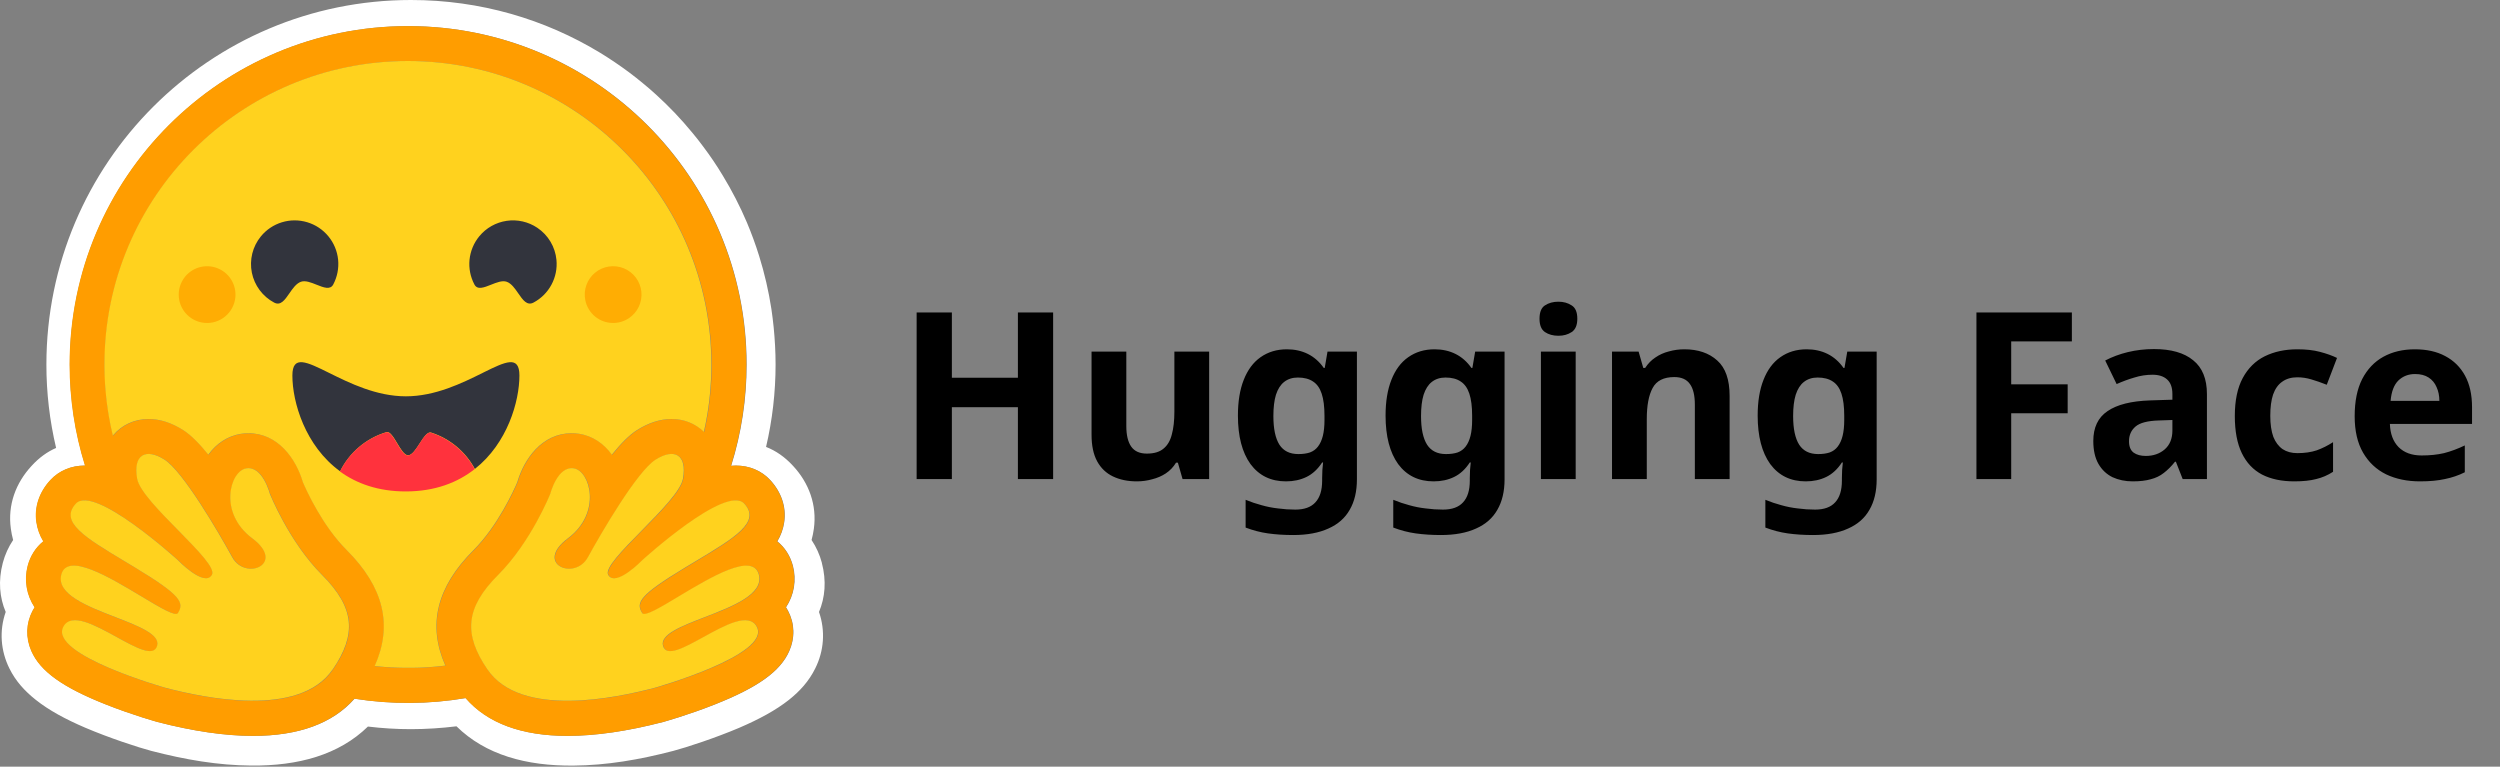 <svg width="150" height="46" viewBox="0 0 150 46" fill="none" xmlns="http://www.w3.org/2000/svg">
<rect x="0" y="0" width="150" height="46" fill="#808080" stroke="none"/>
<path d="M63.188 28.742H61.074V24.43H57.112V28.742H54.998V18.746H57.112V22.666H61.074V18.746H63.188V28.742ZM72.549 21.098V28.742H70.953L70.673 27.762H70.561C70.403 28.023 70.197 28.238 69.945 28.406C69.703 28.565 69.432 28.681 69.133 28.756C68.835 28.84 68.527 28.882 68.209 28.882C67.668 28.882 67.192 28.784 66.781 28.588C66.371 28.392 66.053 28.089 65.829 27.678C65.605 27.267 65.493 26.735 65.493 26.082V21.098H67.579V25.564C67.579 26.105 67.677 26.516 67.873 26.796C68.069 27.076 68.382 27.216 68.811 27.216C69.241 27.216 69.572 27.118 69.805 26.922C70.048 26.726 70.216 26.442 70.309 26.068C70.412 25.695 70.463 25.238 70.463 24.696V21.098H72.549ZM77.215 20.958C77.681 20.958 78.101 21.052 78.475 21.238C78.848 21.425 79.165 21.705 79.427 22.078H79.483L79.65 21.098H81.415V28.756C81.415 29.484 81.27 30.096 80.981 30.59C80.701 31.085 80.276 31.458 79.707 31.71C79.137 31.971 78.433 32.102 77.593 32.102C77.051 32.102 76.547 32.069 76.081 32.004C75.623 31.939 75.175 31.822 74.737 31.654V29.988C75.054 30.119 75.371 30.226 75.689 30.31C76.015 30.404 76.347 30.469 76.683 30.506C77.028 30.553 77.373 30.576 77.719 30.576C78.26 30.576 78.661 30.431 78.922 30.142C79.193 29.853 79.329 29.419 79.329 28.84V28.686C79.329 28.527 79.333 28.364 79.343 28.196C79.361 28.028 79.375 27.879 79.385 27.748H79.329C79.067 28.149 78.754 28.439 78.391 28.616C78.026 28.794 77.616 28.882 77.159 28.882C76.253 28.882 75.544 28.537 75.031 27.846C74.526 27.146 74.275 26.175 74.275 24.934C74.275 24.094 74.391 23.38 74.624 22.792C74.858 22.195 75.194 21.742 75.632 21.434C76.081 21.117 76.608 20.958 77.215 20.958ZM77.873 22.652C77.546 22.652 77.27 22.741 77.046 22.918C76.832 23.086 76.668 23.343 76.556 23.688C76.454 24.024 76.403 24.449 76.403 24.962C76.403 25.727 76.524 26.302 76.766 26.684C77.009 27.058 77.387 27.244 77.9 27.244C78.171 27.244 78.404 27.212 78.6 27.146C78.796 27.072 78.955 26.955 79.076 26.796C79.207 26.628 79.305 26.413 79.371 26.152C79.436 25.891 79.469 25.573 79.469 25.2V24.948C79.469 24.398 79.412 23.954 79.3 23.618C79.189 23.282 79.016 23.04 78.782 22.89C78.549 22.732 78.246 22.652 77.873 22.652ZM86.074 20.958C86.541 20.958 86.961 21.052 87.334 21.238C87.707 21.425 88.025 21.705 88.286 22.078H88.342L88.51 21.098H90.274V28.756C90.274 29.484 90.129 30.096 89.84 30.59C89.56 31.085 89.135 31.458 88.566 31.71C87.997 31.971 87.292 32.102 86.452 32.102C85.911 32.102 85.407 32.069 84.94 32.004C84.483 31.939 84.035 31.822 83.596 31.654V29.988C83.913 30.119 84.231 30.226 84.548 30.31C84.875 30.404 85.206 30.469 85.542 30.506C85.887 30.553 86.233 30.576 86.578 30.576C87.119 30.576 87.521 30.431 87.782 30.142C88.053 29.853 88.188 29.419 88.188 28.84V28.686C88.188 28.527 88.193 28.364 88.202 28.196C88.221 28.028 88.235 27.879 88.244 27.748H88.188C87.927 28.149 87.614 28.439 87.25 28.616C86.886 28.794 86.475 28.882 86.018 28.882C85.113 28.882 84.403 28.537 83.89 27.846C83.386 27.146 83.134 26.175 83.134 24.934C83.134 24.094 83.251 23.38 83.484 22.792C83.717 22.195 84.053 21.742 84.492 21.434C84.94 21.117 85.467 20.958 86.074 20.958ZM86.732 22.652C86.405 22.652 86.13 22.741 85.906 22.918C85.691 23.086 85.528 23.343 85.416 23.688C85.313 24.024 85.262 24.449 85.262 24.962C85.262 25.727 85.383 26.302 85.626 26.684C85.869 27.058 86.247 27.244 86.76 27.244C87.031 27.244 87.264 27.212 87.46 27.146C87.656 27.072 87.815 26.955 87.936 26.796C88.067 26.628 88.165 26.413 88.23 26.152C88.295 25.891 88.328 25.573 88.328 25.2V24.948C88.328 24.398 88.272 23.954 88.16 23.618C88.048 23.282 87.875 23.04 87.642 22.89C87.409 22.732 87.105 22.652 86.732 22.652ZM94.541 21.098V28.742H92.455V21.098H94.541ZM93.505 18.102C93.813 18.102 94.079 18.177 94.303 18.326C94.527 18.466 94.639 18.732 94.639 19.124C94.639 19.507 94.527 19.773 94.303 19.922C94.079 20.072 93.813 20.146 93.505 20.146C93.188 20.146 92.917 20.072 92.693 19.922C92.479 19.773 92.371 19.507 92.371 19.124C92.371 18.732 92.479 18.466 92.693 18.326C92.917 18.177 93.188 18.102 93.505 18.102ZM101.061 20.958C101.882 20.958 102.54 21.182 103.035 21.63C103.53 22.069 103.777 22.778 103.777 23.758V28.742H101.691V24.276C101.691 23.726 101.593 23.315 101.397 23.044C101.201 22.764 100.888 22.624 100.459 22.624C99.824 22.624 99.39 22.843 99.157 23.282C98.924 23.712 98.807 24.332 98.807 25.144V28.742H96.721V21.098H98.317L98.597 22.078H98.709C98.877 21.817 99.082 21.607 99.325 21.448C99.568 21.28 99.838 21.159 100.137 21.084C100.436 21 100.744 20.958 101.061 20.958ZM108.4 20.958C108.867 20.958 109.287 21.052 109.66 21.238C110.033 21.425 110.351 21.705 110.612 22.078H110.668L110.836 21.098H112.6V28.756C112.6 29.484 112.455 30.096 112.166 30.59C111.886 31.085 111.461 31.458 110.892 31.71C110.323 31.971 109.618 32.102 108.778 32.102C108.237 32.102 107.733 32.069 107.266 32.004C106.809 31.939 106.361 31.822 105.922 31.654V29.988C106.239 30.119 106.557 30.226 106.874 30.31C107.201 30.404 107.532 30.469 107.868 30.506C108.213 30.553 108.559 30.576 108.904 30.576C109.445 30.576 109.847 30.431 110.108 30.142C110.379 29.853 110.514 29.419 110.514 28.84V28.686C110.514 28.527 110.519 28.364 110.528 28.196C110.547 28.028 110.561 27.879 110.57 27.748H110.514C110.253 28.149 109.94 28.439 109.576 28.616C109.212 28.794 108.801 28.882 108.344 28.882C107.439 28.882 106.729 28.537 106.216 27.846C105.712 27.146 105.46 26.175 105.46 24.934C105.46 24.094 105.577 23.38 105.81 22.792C106.043 22.195 106.379 21.742 106.818 21.434C107.266 21.117 107.793 20.958 108.4 20.958ZM109.058 22.652C108.731 22.652 108.456 22.741 108.232 22.918C108.017 23.086 107.854 23.343 107.742 23.688C107.639 24.024 107.588 24.449 107.588 24.962C107.588 25.727 107.709 26.302 107.952 26.684C108.195 27.058 108.573 27.244 109.086 27.244C109.357 27.244 109.59 27.212 109.786 27.146C109.982 27.072 110.141 26.955 110.262 26.796C110.393 26.628 110.491 26.413 110.556 26.152C110.621 25.891 110.654 25.573 110.654 25.2V24.948C110.654 24.398 110.598 23.954 110.486 23.618C110.374 23.282 110.201 23.04 109.968 22.89C109.735 22.732 109.431 22.652 109.058 22.652ZM120.672 28.742H118.586V18.746H124.312V20.482H120.672V23.058H124.06V24.794H120.672V28.742ZM129.238 20.944C130.264 20.944 131.048 21.168 131.59 21.616C132.14 22.055 132.416 22.732 132.416 23.646V28.742H130.96L130.554 27.706H130.498C130.283 27.977 130.059 28.201 129.826 28.378C129.602 28.555 129.34 28.681 129.042 28.756C128.752 28.84 128.393 28.882 127.964 28.882C127.516 28.882 127.11 28.798 126.746 28.63C126.391 28.453 126.111 28.187 125.906 27.832C125.7 27.468 125.598 27.011 125.598 26.46C125.598 25.648 125.882 25.051 126.452 24.668C127.021 24.276 127.875 24.061 129.014 24.024L130.344 23.982V23.646C130.344 23.245 130.236 22.951 130.022 22.764C129.816 22.578 129.527 22.484 129.154 22.484C128.78 22.484 128.416 22.54 128.062 22.652C127.707 22.755 127.352 22.886 126.998 23.044L126.312 21.63C126.722 21.416 127.175 21.247 127.67 21.126C128.174 21.005 128.696 20.944 129.238 20.944ZM129.532 25.228C128.86 25.247 128.393 25.368 128.132 25.592C127.87 25.816 127.74 26.11 127.74 26.474C127.74 26.791 127.833 27.02 128.02 27.16C128.206 27.291 128.449 27.356 128.748 27.356C129.196 27.356 129.574 27.226 129.882 26.964C130.19 26.694 130.344 26.316 130.344 25.83V25.2L129.532 25.228ZM137.659 28.882C136.903 28.882 136.259 28.747 135.727 28.476C135.195 28.196 134.789 27.767 134.509 27.188C134.229 26.61 134.089 25.867 134.089 24.962C134.089 24.029 134.248 23.268 134.565 22.68C134.882 22.092 135.321 21.658 135.881 21.378C136.45 21.098 137.104 20.958 137.841 20.958C138.364 20.958 138.816 21.009 139.199 21.112C139.591 21.215 139.932 21.336 140.221 21.476L139.605 23.086C139.278 22.956 138.97 22.848 138.681 22.764C138.401 22.68 138.121 22.638 137.841 22.638C137.477 22.638 137.174 22.727 136.931 22.904C136.688 23.072 136.506 23.329 136.385 23.674C136.273 24.01 136.217 24.435 136.217 24.948C136.217 25.452 136.278 25.872 136.399 26.208C136.53 26.535 136.716 26.782 136.959 26.95C137.202 27.109 137.496 27.188 137.841 27.188C138.28 27.188 138.667 27.132 139.003 27.02C139.339 26.899 139.666 26.735 139.983 26.53V28.308C139.666 28.514 139.33 28.658 138.975 28.742C138.63 28.835 138.191 28.882 137.659 28.882ZM144.892 20.958C145.602 20.958 146.208 21.093 146.712 21.364C147.226 21.635 147.622 22.027 147.902 22.54C148.182 23.053 148.322 23.683 148.322 24.43V25.438H143.394C143.413 26.026 143.586 26.488 143.912 26.824C144.248 27.16 144.71 27.328 145.298 27.328C145.793 27.328 146.241 27.282 146.642 27.188C147.044 27.085 147.459 26.931 147.888 26.726V28.336C147.515 28.523 147.118 28.658 146.698 28.742C146.288 28.835 145.788 28.882 145.2 28.882C144.435 28.882 143.758 28.742 143.17 28.462C142.582 28.173 142.12 27.739 141.784 27.16C141.448 26.581 141.28 25.854 141.28 24.976C141.28 24.08 141.43 23.338 141.728 22.75C142.036 22.153 142.461 21.705 143.002 21.406C143.544 21.108 144.174 20.958 144.892 20.958ZM144.906 22.442C144.505 22.442 144.169 22.573 143.898 22.834C143.637 23.096 143.483 23.502 143.436 24.052H146.362C146.362 23.744 146.306 23.469 146.194 23.226C146.092 22.983 145.933 22.792 145.718 22.652C145.504 22.512 145.233 22.442 144.906 22.442Z" fill="black"/>
<g clip-path="url(#clip0_1600_99713)">
<path d="M49.312 33.768C49.183 33.281 48.974 32.819 48.694 32.4C48.754 32.179 48.8 31.956 48.831 31.73C49.029 30.294 48.532 28.979 47.593 27.963C47.085 27.407 46.541 27.041 45.964 26.815C46.343 25.195 46.534 23.537 46.535 21.873C46.535 21.114 46.492 20.369 46.42 19.636C46.383 19.27 46.337 18.905 46.284 18.54C46.119 17.466 45.874 16.405 45.551 15.367C45.339 14.684 45.094 14.013 44.817 13.355C44.402 12.38 43.917 11.437 43.366 10.532C43.004 9.93 42.611 9.347 42.187 8.787C41.979 8.505 41.762 8.229 41.537 7.96C40.87 7.148 40.145 6.386 39.367 5.68C39.109 5.443 38.843 5.214 38.571 4.993C38.302 4.769 38.028 4.552 37.748 4.343C37.185 3.924 36.602 3.53 36.003 3.164C32.692 1.153 28.81 0 24.659 0C12.576 0 2.784 9.793 2.784 21.875C2.783 23.559 2.979 25.238 3.366 26.877C2.847 27.102 2.349 27.453 1.888 27.961C0.95 28.978 0.452 30.288 0.651 31.724C0.681 31.952 0.727 32.178 0.788 32.4C0.507 32.818 0.298 33.281 0.169 33.768C-0.119 34.864 -0.024 35.852 0.342 36.718C-0.056 37.85 0.043 39.055 0.562 40.103C0.939 40.868 1.479 41.46 2.145 41.989C2.936 42.618 3.926 43.153 5.121 43.665C6.546 44.273 8.285 44.844 9.076 45.053C11.119 45.583 13.079 45.918 15.065 45.934C17.895 45.961 20.331 45.295 22.076 43.593C22.933 43.697 23.795 43.75 24.658 43.75C25.571 43.748 26.482 43.69 27.388 43.578C29.128 45.291 31.573 45.963 34.413 45.936C36.398 45.92 38.357 45.585 40.395 45.054C41.191 44.845 42.929 44.274 44.356 43.667C45.551 43.153 46.541 42.619 47.338 41.99C47.998 41.462 48.538 40.87 48.915 40.104C49.439 39.057 49.533 37.851 49.14 36.719C49.503 35.853 49.598 34.863 49.309 33.769L49.312 33.768ZM47.285 36.644C47.686 37.405 47.712 38.266 47.358 39.068C46.82 40.283 45.486 41.24 42.894 42.268C41.282 42.907 39.807 43.315 39.795 43.319C37.663 43.872 35.734 44.153 34.067 44.153C31.304 44.153 29.248 43.39 27.943 41.885C25.738 42.26 23.486 42.273 21.276 41.922C19.971 43.403 17.927 44.153 15.186 44.153C13.517 44.153 11.589 43.872 9.458 43.319C9.445 43.315 7.97 42.907 6.359 42.268C3.767 41.24 2.433 40.284 1.895 39.068C1.541 38.266 1.566 37.405 1.968 36.643C2.005 36.573 2.045 36.504 2.087 36.437C1.847 36.076 1.685 35.667 1.614 35.239C1.542 34.811 1.562 34.372 1.672 33.952C1.832 33.346 2.161 32.842 2.609 32.48C2.393 32.126 2.252 31.732 2.193 31.322C2.064 30.43 2.36 29.539 3.027 28.811C3.545 28.246 4.279 27.935 5.091 27.935H5.113C4.5 25.972 4.19 23.927 4.192 21.871C4.192 10.659 13.283 1.567 24.495 1.567C35.711 1.567 44.799 10.659 44.799 21.871C44.801 23.932 44.488 25.982 43.872 27.949C43.97 27.94 44.066 27.935 44.16 27.935C44.972 27.935 45.706 28.245 46.225 28.811C46.891 29.537 47.188 30.429 47.058 31.322C46.999 31.732 46.858 32.126 46.643 32.48C47.09 32.842 47.42 33.346 47.579 33.952C47.689 34.372 47.709 34.811 47.637 35.239C47.566 35.667 47.404 36.075 47.164 36.437C47.207 36.502 47.247 36.572 47.283 36.642L47.285 36.644Z" fill="white"/>
<path d="M47.147 36.436C47.388 36.074 47.549 35.666 47.621 35.238C47.692 34.81 47.672 34.371 47.563 33.951C47.403 33.345 47.074 32.841 46.626 32.479C46.841 32.125 46.983 31.731 47.042 31.321C47.171 30.428 46.875 29.537 46.208 28.81C45.69 28.245 44.956 27.934 44.144 27.934C44.05 27.934 43.953 27.939 43.855 27.948C44.471 25.981 44.783 23.931 44.781 21.87C44.781 10.658 35.69 1.566 24.477 1.566C13.264 1.566 4.174 10.655 4.174 21.87C4.172 23.926 4.482 25.971 5.095 27.934H5.073C4.261 27.934 3.528 28.245 3.009 28.81C2.343 29.536 2.047 30.428 2.175 31.321C2.234 31.731 2.376 32.125 2.591 32.479C2.144 32.842 1.814 33.346 1.655 33.952C1.545 34.372 1.525 34.81 1.596 35.239C1.668 35.667 1.829 36.075 2.07 36.437C2.027 36.504 1.988 36.572 1.951 36.643C1.55 37.405 1.524 38.266 1.878 39.067C2.415 40.282 3.749 41.239 6.342 42.267C7.953 42.907 9.429 43.315 9.441 43.319C11.573 43.871 13.501 44.153 15.169 44.153C17.91 44.153 19.954 43.403 21.259 41.922C23.468 42.272 25.721 42.26 27.926 41.884C29.23 43.39 31.287 44.153 34.05 44.153C35.719 44.153 37.647 43.872 39.778 43.319C39.791 43.315 41.266 42.907 42.877 42.267C45.469 41.24 46.802 40.283 47.341 39.067C47.695 38.266 47.669 37.405 47.268 36.643C47.231 36.572 47.191 36.503 47.148 36.437L47.147 36.436ZM20.336 39.602C20.223 39.799 20.103 39.991 19.974 40.178C19.637 40.672 19.193 41.05 18.678 41.33C17.692 41.867 16.446 42.055 15.18 42.055C13.179 42.055 11.127 41.587 9.978 41.289C9.922 41.274 2.932 39.299 3.816 37.617C3.965 37.335 4.21 37.222 4.519 37.222C5.765 37.222 8.033 39.078 9.009 39.078C9.227 39.078 9.38 38.985 9.443 38.759C9.859 37.268 3.127 36.641 3.694 34.482C3.794 34.1 4.065 33.945 4.447 33.945C6.095 33.945 9.793 36.843 10.566 36.843C10.626 36.843 10.668 36.825 10.691 36.789L10.701 36.772C11.064 36.173 10.856 35.737 8.369 34.214L8.13 34.068C5.394 32.412 3.472 31.416 4.565 30.227C4.691 30.089 4.868 30.028 5.085 30.028C5.342 30.028 5.653 30.114 5.995 30.258C7.44 30.868 9.442 32.53 10.281 33.254C10.412 33.368 10.543 33.484 10.673 33.6C10.673 33.6 11.732 34.702 12.373 34.702C12.52 34.702 12.646 34.644 12.73 34.5C13.185 33.734 8.511 30.192 8.247 28.732C8.069 27.742 8.373 27.24 8.935 27.24C9.202 27.24 9.528 27.354 9.889 27.582C11.006 28.291 13.163 31.998 13.954 33.44C14.218 33.923 14.67 34.127 15.078 34.127C15.885 34.127 16.517 33.324 15.152 32.303C13.099 30.767 13.819 28.258 14.799 28.104C14.841 28.097 14.883 28.094 14.925 28.094C15.816 28.094 16.209 29.629 16.209 29.629C16.209 29.629 17.36 32.522 19.339 34.499C21.135 36.293 21.385 37.766 20.34 39.602L20.336 39.602ZM26.733 39.941L26.631 39.953L26.456 39.974C26.364 39.983 26.272 39.992 26.179 40.001L26.089 40.009L26.007 40.016L25.89 40.025C25.847 40.029 25.804 40.032 25.761 40.034L25.632 40.043L25.604 40.045L25.502 40.051L25.459 40.053L25.339 40.059L25.199 40.065L25.073 40.069L24.988 40.071H24.945C24.919 40.071 24.893 40.073 24.866 40.073H24.824C24.798 40.073 24.772 40.073 24.745 40.075L24.638 40.076H24.487C24.369 40.076 24.252 40.075 24.134 40.072L24.039 40.07C24.012 40.07 23.985 40.069 23.958 40.068L23.858 40.065L23.732 40.06L23.62 40.055L23.59 40.054L23.483 40.048C23.453 40.047 23.424 40.045 23.394 40.043L23.324 40.039C23.237 40.034 23.15 40.028 23.063 40.021L22.971 40.014L22.856 40.004L22.721 39.991C22.646 39.984 22.571 39.976 22.496 39.968H22.492C23.59 37.517 23.035 35.23 20.816 33.015C19.361 31.562 18.392 29.416 18.192 28.945C17.786 27.551 16.71 26 14.923 26C14.772 26 14.621 26.012 14.472 26.036C13.689 26.159 13.005 26.609 12.516 27.287C11.989 26.631 11.476 26.11 11.012 25.815C10.313 25.372 9.616 25.147 8.936 25.147C8.088 25.147 7.329 25.495 6.801 26.127L6.788 26.143L6.758 26.018L6.757 26.013C6.656 25.583 6.572 25.149 6.504 24.713C6.504 24.709 6.504 24.707 6.502 24.704L6.487 24.605L6.463 24.445C6.457 24.4 6.451 24.356 6.445 24.312C6.439 24.267 6.434 24.223 6.428 24.178C6.417 24.092 6.406 24.005 6.397 23.918L6.396 23.907C6.374 23.712 6.355 23.517 6.34 23.321L6.331 23.208C6.329 23.177 6.327 23.146 6.325 23.114C6.325 23.107 6.324 23.1 6.324 23.093L6.316 22.968C6.313 22.922 6.31 22.877 6.308 22.832L6.301 22.695L6.297 22.576L6.295 22.54L6.291 22.43L6.289 22.337C6.289 22.3 6.287 22.262 6.286 22.225L6.285 22.108C6.284 22.069 6.285 22.029 6.284 21.99C6.282 21.951 6.284 21.912 6.284 21.872C6.284 11.818 14.435 3.666 24.492 3.666C34.549 3.666 42.701 11.818 42.701 21.872V22.108C42.701 22.147 42.7 22.186 42.699 22.225C42.699 22.258 42.698 22.29 42.697 22.323C42.697 22.352 42.696 22.38 42.694 22.409C42.694 22.445 42.692 22.482 42.691 22.518V22.521L42.681 22.761L42.68 22.787L42.673 22.906L42.668 23.001C42.654 23.225 42.637 23.448 42.615 23.672V23.674C42.611 23.716 42.607 23.758 42.602 23.8L42.57 24.092L42.558 24.19L42.543 24.305C42.538 24.347 42.532 24.389 42.526 24.43L42.506 24.57L42.489 24.681L42.469 24.805C42.463 24.847 42.456 24.888 42.448 24.93C42.44 24.971 42.433 25.012 42.426 25.054C42.412 25.137 42.397 25.219 42.381 25.301C42.349 25.466 42.315 25.629 42.28 25.793C42.271 25.833 42.262 25.874 42.253 25.915C41.74 25.417 41.062 25.145 40.313 25.145C39.634 25.145 38.936 25.37 38.237 25.813C37.773 26.108 37.261 26.63 36.733 27.286C36.244 26.607 35.559 26.157 34.778 26.034C34.628 26.01 34.477 25.998 34.326 25.998C32.539 25.998 31.463 27.549 31.056 28.944C30.855 29.415 29.887 31.56 28.431 33.016C26.214 35.226 25.653 37.504 26.735 39.942L26.733 39.941ZM45.531 35.038L45.523 35.059C45.519 35.073 45.513 35.086 45.508 35.1C45.479 35.169 45.443 35.235 45.402 35.298C45.362 35.358 45.318 35.415 45.27 35.469C45.259 35.481 45.248 35.494 45.236 35.506C45.219 35.524 45.201 35.542 45.183 35.56C44.859 35.881 44.366 36.162 43.809 36.42C43.746 36.449 43.682 36.477 43.617 36.506L43.553 36.534C43.465 36.573 43.378 36.61 43.289 36.646L43.155 36.702C42.842 36.831 42.52 36.954 42.207 37.075L42.073 37.127L41.941 37.179C41.853 37.213 41.766 37.248 41.68 37.282L41.552 37.334L41.427 37.385L41.365 37.411C41.325 37.428 41.284 37.445 41.244 37.462C40.322 37.858 39.659 38.26 39.799 38.759C39.803 38.773 39.807 38.787 39.812 38.8C39.824 38.837 39.841 38.872 39.862 38.905C39.875 38.925 39.889 38.943 39.905 38.96C40.069 39.13 40.367 39.103 40.743 38.968C40.774 38.957 40.805 38.945 40.837 38.932C40.858 38.924 40.879 38.916 40.901 38.907L40.934 38.894C41.02 38.857 41.111 38.816 41.204 38.772C41.227 38.761 41.251 38.751 41.274 38.738C41.734 38.513 42.255 38.21 42.772 37.935C42.851 37.892 42.931 37.85 43.01 37.81C43.139 37.743 43.269 37.678 43.401 37.617C43.891 37.386 44.351 37.223 44.721 37.223C44.895 37.223 45.048 37.258 45.176 37.34L45.197 37.354C45.277 37.411 45.344 37.483 45.395 37.567C45.405 37.584 45.414 37.601 45.424 37.618C45.606 37.965 45.453 38.325 45.095 38.677C44.752 39.016 44.217 39.347 43.609 39.655C43.564 39.678 43.518 39.7 43.473 39.722C41.663 40.611 39.295 41.28 39.261 41.288C38.63 41.452 37.727 41.667 36.71 41.828L36.559 41.851L36.535 41.855C36.304 41.889 36.073 41.92 35.841 41.946L35.819 41.948C35.392 41.998 34.962 42.03 34.532 42.046H34.526C34.37 42.051 34.214 42.054 34.059 42.054H33.88C33.642 42.051 33.405 42.04 33.168 42.022C33.163 42.022 33.157 42.022 33.151 42.021C32.921 42.002 32.691 41.975 32.463 41.94L32.289 41.91C32.263 41.906 32.236 41.901 32.21 41.895L32.204 41.894C32.121 41.878 32.038 41.861 31.955 41.842C31.907 41.831 31.859 41.82 31.812 41.807L31.784 41.8C31.76 41.794 31.737 41.788 31.714 41.782L31.701 41.778L31.627 41.757L31.546 41.733L31.537 41.731L31.467 41.709L31.388 41.684C31.367 41.676 31.345 41.669 31.323 41.662L31.276 41.646C31.23 41.63 31.185 41.613 31.14 41.596L31.098 41.579L31.062 41.565C30.994 41.538 30.926 41.509 30.859 41.479L30.815 41.458L30.807 41.454C30.791 41.447 30.776 41.44 30.76 41.433C30.729 41.418 30.698 41.402 30.668 41.387L30.659 41.382L30.614 41.359C30.535 41.318 30.459 41.274 30.383 41.228L30.342 41.203C30.32 41.189 30.301 41.176 30.28 41.163L30.227 41.127C30.207 41.114 30.188 41.101 30.169 41.087L30.134 41.063C30.098 41.037 30.062 41.01 30.026 40.982C30.008 40.968 29.989 40.953 29.971 40.939C29.93 40.907 29.89 40.873 29.85 40.838L29.848 40.836C29.81 40.803 29.772 40.768 29.735 40.733L29.733 40.731C29.714 40.712 29.695 40.694 29.677 40.675C29.658 40.656 29.64 40.637 29.621 40.618C29.603 40.599 29.585 40.58 29.567 40.56C29.55 40.541 29.533 40.522 29.516 40.503L29.51 40.496C29.424 40.395 29.342 40.29 29.267 40.181L29.237 40.136C29.218 40.107 29.198 40.078 29.179 40.049L29.122 39.962C29.075 39.889 29.029 39.815 28.985 39.74C28.969 39.714 28.954 39.688 28.938 39.662C28.93 39.648 28.922 39.633 28.914 39.619C28.907 39.604 28.897 39.589 28.889 39.574L28.875 39.55L28.867 39.534C28.85 39.505 28.834 39.476 28.819 39.447C28.812 39.434 28.805 39.421 28.798 39.408L28.776 39.367L28.755 39.326L28.713 39.243L28.694 39.202C28.68 39.172 28.666 39.143 28.653 39.114C28.647 39.102 28.642 39.09 28.637 39.079C28.619 39.038 28.601 38.998 28.584 38.957C28.573 38.93 28.563 38.903 28.552 38.876C28.521 38.797 28.492 38.717 28.465 38.636C28.457 38.612 28.449 38.588 28.442 38.564C28.425 38.509 28.409 38.454 28.395 38.399C28.378 38.334 28.363 38.269 28.35 38.203C28.342 38.165 28.335 38.126 28.329 38.086C28.323 38.048 28.317 38.009 28.312 37.971C28.302 37.894 28.296 37.817 28.291 37.74C28.291 37.727 28.29 37.714 28.29 37.702C28.289 37.676 28.288 37.651 28.288 37.625C28.274 36.599 28.794 35.612 29.905 34.502C31.883 32.525 33.035 29.632 33.035 29.632C33.035 29.632 33.066 29.511 33.131 29.336C33.153 29.278 33.175 29.221 33.199 29.164C33.226 29.099 33.255 29.036 33.286 28.973L33.295 28.955C33.336 28.875 33.379 28.797 33.426 28.722C33.437 28.704 33.448 28.687 33.46 28.67C33.495 28.617 33.532 28.566 33.572 28.517C33.602 28.479 33.634 28.443 33.668 28.408C33.783 28.29 33.914 28.194 34.062 28.142L34.081 28.136C34.093 28.132 34.106 28.128 34.118 28.124C34.133 28.121 34.148 28.117 34.163 28.114L34.17 28.113C34.201 28.107 34.233 28.102 34.264 28.1H34.267C34.284 28.1 34.301 28.098 34.318 28.098C34.36 28.099 34.403 28.102 34.445 28.108C34.623 28.136 34.792 28.243 34.939 28.406L34.958 28.43C35.006 28.485 35.049 28.545 35.088 28.608C35.117 28.654 35.144 28.703 35.169 28.754C35.18 28.775 35.19 28.795 35.199 28.816C35.204 28.827 35.209 28.838 35.214 28.849C35.223 28.87 35.232 28.892 35.241 28.914C35.291 29.043 35.33 29.176 35.358 29.311C35.387 29.458 35.404 29.606 35.408 29.755C35.41 29.821 35.41 29.887 35.408 29.954C35.407 29.98 35.406 30.006 35.404 30.031C35.384 30.317 35.322 30.598 35.219 30.866C35.209 30.892 35.197 30.919 35.187 30.946C35.136 31.069 35.075 31.189 35.008 31.304C34.969 31.37 34.927 31.435 34.882 31.5L34.855 31.539C34.749 31.687 34.631 31.826 34.502 31.954C34.374 32.082 34.238 32.2 34.093 32.308C33.949 32.415 33.813 32.533 33.687 32.662C33.326 33.041 33.242 33.376 33.323 33.629C33.333 33.658 33.344 33.686 33.357 33.713C33.387 33.772 33.426 33.826 33.473 33.873L33.485 33.886C33.499 33.898 33.513 33.911 33.527 33.922L33.541 33.934C33.576 33.961 33.613 33.985 33.652 34.006C33.663 34.012 33.673 34.018 33.686 34.024C33.739 34.05 33.794 34.071 33.852 34.088L33.868 34.092L33.889 34.097L33.908 34.102L33.928 34.106L33.948 34.11L33.967 34.113C33.981 34.116 33.995 34.118 34.009 34.12L34.023 34.122L34.048 34.125L34.064 34.126L34.089 34.128H34.104L34.13 34.129H34.214L34.237 34.128L34.265 34.126L34.298 34.123L34.329 34.119C34.336 34.119 34.343 34.117 34.35 34.116C34.483 34.097 34.612 34.056 34.732 33.994C34.833 33.943 34.926 33.879 35.01 33.802L35.044 33.77C35.05 33.765 35.055 33.76 35.06 33.754C35.093 33.721 35.125 33.686 35.154 33.649C35.205 33.584 35.251 33.515 35.29 33.443C35.76 32.588 36.253 31.746 36.768 30.918L36.839 30.805L36.91 30.691C36.946 30.634 36.982 30.577 37.017 30.521L37.054 30.465L37.126 30.352C37.223 30.202 37.321 30.054 37.418 29.907L37.492 29.797C37.635 29.585 37.781 29.374 37.931 29.166L38.003 29.067C38.161 28.848 38.325 28.635 38.496 28.427L38.564 28.346C38.575 28.332 38.586 28.319 38.598 28.306L38.665 28.229C38.676 28.216 38.686 28.203 38.698 28.191L38.762 28.119L38.794 28.083C38.826 28.049 38.858 28.016 38.89 27.983C38.911 27.962 38.931 27.94 38.952 27.92C39.074 27.795 39.208 27.684 39.353 27.587L39.387 27.566L39.42 27.544C39.442 27.53 39.464 27.517 39.486 27.505C40.054 27.183 40.525 27.159 40.795 27.43C40.959 27.594 41.05 27.866 41.045 28.244C41.045 28.26 41.045 28.277 41.044 28.294V28.313C41.043 28.33 41.042 28.347 41.041 28.365C41.041 28.386 41.038 28.408 41.036 28.429C41.034 28.451 41.033 28.467 41.031 28.486C41.031 28.492 41.03 28.497 41.029 28.503L41.023 28.553C41.023 28.559 41.023 28.564 41.021 28.569C41.018 28.592 41.015 28.615 41.011 28.637C41.008 28.658 41.005 28.679 41.001 28.7L40.995 28.736C40.989 28.77 40.98 28.804 40.971 28.837C40.952 28.899 40.929 28.96 40.903 29.019C40.891 29.045 40.879 29.07 40.867 29.096C40.84 29.148 40.811 29.201 40.779 29.256C40.763 29.284 40.746 29.311 40.729 29.34L40.702 29.383C40.674 29.425 40.646 29.469 40.616 29.513C40.586 29.557 40.554 29.602 40.52 29.647C40.475 29.708 40.428 29.769 40.379 29.832L40.342 29.879C40.236 30.011 40.127 30.141 40.016 30.268L39.928 30.368L39.883 30.419C39.822 30.487 39.76 30.555 39.698 30.623L39.651 30.674C39.619 30.708 39.586 30.743 39.555 30.777C39.522 30.812 39.49 30.846 39.457 30.881L39.358 30.985L39.258 31.09C39.224 31.125 39.191 31.16 39.157 31.195L38.953 31.405C37.979 32.404 36.952 33.4 36.605 34.021C36.582 34.062 36.561 34.103 36.542 34.146C36.493 34.259 36.472 34.355 36.486 34.434C36.491 34.459 36.5 34.484 36.513 34.507C36.533 34.541 36.556 34.572 36.584 34.599C36.596 34.612 36.61 34.624 36.624 34.634C36.696 34.685 36.782 34.712 36.87 34.709H36.897L36.925 34.707L36.954 34.703L36.977 34.7C36.98 34.7 36.983 34.699 36.986 34.698L37.008 34.694L37.013 34.693L37.037 34.688L37.071 34.679L37.1 34.67C37.12 34.664 37.14 34.657 37.16 34.65C37.204 34.635 37.246 34.617 37.288 34.597C37.298 34.592 37.309 34.587 37.319 34.582L37.351 34.566C37.393 34.545 37.435 34.522 37.477 34.497C37.51 34.477 37.543 34.457 37.576 34.436L37.608 34.414C37.619 34.408 37.63 34.401 37.64 34.393L37.672 34.372L37.689 34.36L37.735 34.328C37.778 34.298 37.818 34.267 37.859 34.236L37.863 34.234L37.927 34.184C38.015 34.114 38.099 34.044 38.175 33.978L38.225 33.933L38.23 33.929L38.257 33.906C38.318 33.85 38.374 33.798 38.42 33.755L38.438 33.737L38.484 33.694L38.511 33.667L38.52 33.658L38.523 33.655L38.569 33.609L38.571 33.607L38.58 33.599C38.582 33.596 38.586 33.593 38.59 33.59L38.593 33.587L38.603 33.578L38.651 33.536L38.679 33.511C38.692 33.499 38.707 33.486 38.722 33.472L38.755 33.443C38.76 33.438 38.766 33.433 38.772 33.428L38.806 33.397L38.857 33.353L38.884 33.33C38.988 33.239 39.116 33.129 39.261 33.005L39.321 32.955L39.42 32.872L39.521 32.788C39.654 32.678 39.796 32.561 39.946 32.44L40.045 32.361C40.129 32.294 40.215 32.226 40.303 32.157C40.338 32.129 40.374 32.102 40.41 32.075C40.707 31.845 41.008 31.622 41.314 31.405L41.407 31.34C41.471 31.296 41.535 31.252 41.6 31.208L41.658 31.168C41.774 31.09 41.89 31.014 42.008 30.94L42.066 30.903L42.124 30.867C42.182 30.831 42.24 30.796 42.297 30.761L42.355 30.727L42.47 30.66C42.507 30.638 42.545 30.617 42.582 30.596L42.605 30.583L42.694 30.534C42.731 30.514 42.768 30.494 42.805 30.476L42.861 30.447L42.914 30.42C43.036 30.359 43.16 30.302 43.286 30.25C43.304 30.243 43.321 30.236 43.338 30.229C43.372 30.214 43.405 30.201 43.439 30.19C43.472 30.178 43.505 30.167 43.538 30.155C43.567 30.145 43.596 30.136 43.624 30.128L43.633 30.125C43.648 30.12 43.663 30.116 43.678 30.112L43.682 30.111C43.712 30.102 43.743 30.094 43.773 30.087H43.776C43.82 30.076 43.864 30.067 43.907 30.06C43.922 30.057 43.936 30.055 43.95 30.053C43.991 30.047 44.033 30.043 44.075 30.04C44.102 30.038 44.128 30.037 44.154 30.037H44.175C44.202 30.037 44.228 30.038 44.253 30.041C44.265 30.041 44.277 30.044 44.288 30.045H44.293C44.305 30.047 44.316 30.048 44.328 30.051C44.339 30.053 44.35 30.055 44.362 30.057H44.366C44.377 30.06 44.387 30.063 44.398 30.066C44.49 30.091 44.574 30.138 44.645 30.202L44.651 30.208L44.663 30.22L44.675 30.233C44.771 30.334 44.851 30.451 44.911 30.577L44.92 30.598C44.941 30.646 44.957 30.696 44.968 30.747C44.999 30.889 44.991 31.037 44.944 31.174C44.923 31.234 44.898 31.292 44.869 31.348L44.849 31.384C44.774 31.509 44.686 31.626 44.585 31.732L44.563 31.755C44.516 31.805 44.467 31.854 44.416 31.901C44.4 31.916 44.383 31.931 44.367 31.946L44.341 31.97C44.288 32.016 44.234 32.062 44.179 32.107C44.17 32.114 44.16 32.122 44.151 32.13C44.113 32.161 44.073 32.192 44.032 32.223C43.892 32.331 43.748 32.435 43.602 32.535C43.516 32.594 43.427 32.653 43.335 32.713C43.164 32.825 42.992 32.935 42.818 33.043C42.768 33.074 42.717 33.105 42.666 33.137C42.193 33.428 41.669 33.738 41.111 34.076L40.966 34.164C40.807 34.261 40.658 34.353 40.518 34.441L40.447 34.486L40.313 34.572C40.26 34.605 40.208 34.638 40.158 34.671C40.12 34.695 40.083 34.719 40.046 34.743L39.975 34.79C39.94 34.813 39.905 34.836 39.871 34.859L39.837 34.88C39.802 34.904 39.767 34.928 39.733 34.951L39.678 34.988L39.614 35.033L39.554 35.075C39.46 35.141 39.367 35.208 39.275 35.277L39.243 35.301C39.206 35.329 39.171 35.356 39.137 35.383L39.093 35.418C39.019 35.478 38.951 35.535 38.89 35.59L38.86 35.618C38.843 35.633 38.827 35.649 38.811 35.664L38.778 35.696L38.762 35.712C38.728 35.746 38.694 35.781 38.662 35.818L38.646 35.836C38.613 35.874 38.582 35.913 38.553 35.954L38.541 35.971C38.51 36.017 38.482 36.065 38.458 36.115L38.45 36.133L38.445 36.145L38.441 36.156L38.436 36.17C38.434 36.175 38.431 36.184 38.429 36.192C38.419 36.221 38.412 36.25 38.407 36.28L38.404 36.296L38.402 36.311L38.401 36.325V36.401C38.401 36.407 38.401 36.413 38.403 36.42C38.403 36.424 38.403 36.428 38.404 36.431C38.404 36.438 38.406 36.444 38.406 36.45L38.411 36.477V36.478C38.412 36.486 38.414 36.495 38.416 36.503C38.419 36.512 38.421 36.521 38.423 36.53C38.431 36.557 38.441 36.584 38.451 36.61C38.451 36.612 38.453 36.614 38.454 36.616L38.462 36.636C38.474 36.663 38.487 36.69 38.502 36.716L38.517 36.743L38.533 36.77L38.549 36.798L38.559 36.811L38.564 36.816L38.57 36.822L38.577 36.827C38.581 36.83 38.586 36.833 38.59 36.835C38.595 36.837 38.6 36.84 38.606 36.842C38.611 36.844 38.617 36.845 38.623 36.847C38.762 36.878 39.046 36.763 39.425 36.563L39.493 36.527L39.608 36.465L39.664 36.433C39.704 36.412 39.745 36.388 39.787 36.364L39.863 36.321C40.364 36.033 40.962 35.663 41.58 35.301C41.638 35.267 41.695 35.234 41.753 35.2L41.87 35.126C41.928 35.092 41.987 35.059 42.045 35.026C42.294 34.885 42.545 34.749 42.8 34.619L42.914 34.561C42.99 34.524 43.065 34.487 43.139 34.452C43.283 34.384 43.428 34.319 43.575 34.258L43.656 34.225L43.666 34.221C44.092 34.052 44.478 33.948 44.791 33.948C44.859 33.947 44.926 33.953 44.993 33.964H44.995C45.017 33.968 45.036 33.972 45.056 33.977H45.06C45.089 33.984 45.117 33.993 45.144 34.004C45.166 34.012 45.187 34.022 45.208 34.033C45.305 34.082 45.387 34.157 45.445 34.249C45.466 34.281 45.484 34.315 45.499 34.351C45.508 34.371 45.516 34.393 45.524 34.415C45.531 34.439 45.538 34.461 45.545 34.484C45.596 34.666 45.591 34.859 45.531 35.038V35.038Z" fill="#FF9D00"/>
<path d="M42.68 21.984V21.866C42.68 11.812 34.531 3.66 24.474 3.66C14.42 3.66 6.265 11.812 6.265 21.866L6.265 21.906V21.984C6.266 22.023 6.267 22.062 6.267 22.102L6.268 22.188L6.268 22.219L6.27 22.262C6.27 22.285 6.271 22.308 6.271 22.331L6.273 22.424L6.277 22.534L6.278 22.57L6.283 22.684V22.689L6.29 22.822V22.826C6.292 22.871 6.295 22.916 6.297 22.961C6.3 23.003 6.302 23.045 6.305 23.087L6.306 23.095C6.308 23.13 6.311 23.166 6.313 23.202L6.314 23.212C6.317 23.246 6.319 23.281 6.322 23.315L6.322 23.322L6.327 23.382C6.342 23.555 6.358 23.728 6.378 23.901L6.379 23.912L6.393 24.039L6.41 24.173C6.428 24.315 6.447 24.457 6.469 24.599L6.47 24.606C6.488 24.726 6.507 24.847 6.528 24.967C6.588 25.316 6.658 25.662 6.739 26.007L6.74 26.012L6.747 26.045L6.769 26.137L6.783 26.121C7.311 25.489 8.069 25.141 8.918 25.141C9.598 25.141 10.295 25.366 10.994 25.809C11.458 26.104 11.971 26.625 12.498 27.281C12.986 26.603 13.671 26.153 14.453 26.03C14.603 26.006 14.754 25.994 14.905 25.994C16.691 25.994 17.768 27.545 18.174 28.939C18.375 29.411 19.343 31.556 20.803 33.009C23.022 35.226 23.578 37.514 22.479 39.962H22.482C22.557 39.97 22.633 39.978 22.708 39.985C22.753 39.989 22.798 39.994 22.843 39.998L22.859 39.999C22.892 40.002 22.925 40.005 22.958 40.007L23.049 40.015C23.136 40.021 23.223 40.028 23.311 40.033L23.38 40.037L23.435 40.04L23.47 40.042L23.577 40.048L23.606 40.049L23.719 40.054L23.844 40.059L23.945 40.062L23.962 40.063C23.983 40.063 24.005 40.064 24.026 40.064L24.049 40.065C24.191 40.068 24.332 40.07 24.474 40.07H24.624L24.732 40.069C24.758 40.067 24.785 40.067 24.811 40.067H24.853L24.889 40.066C24.903 40.066 24.917 40.066 24.932 40.066H24.975L25.059 40.063L25.186 40.059L25.326 40.053L25.446 40.047L25.489 40.044L25.553 40.041L25.59 40.039L25.618 40.037L25.747 40.028C25.79 40.026 25.833 40.023 25.877 40.019L25.993 40.01L26.076 40.003L26.166 39.995C26.258 39.986 26.35 39.977 26.442 39.967C26.501 39.961 26.559 39.954 26.617 39.947L26.72 39.935C25.639 37.497 26.199 35.219 28.408 33.011C29.865 31.556 30.832 29.41 31.034 28.939C31.441 27.544 32.516 25.993 34.304 25.993C34.456 25.994 34.606 26.006 34.755 26.029C35.537 26.152 36.222 26.603 36.711 27.281C37.238 26.625 37.751 26.103 38.215 25.808C38.914 25.365 39.612 25.141 40.291 25.141C41.04 25.141 41.718 25.412 42.231 25.91C42.259 25.785 42.286 25.659 42.312 25.533C42.328 25.454 42.343 25.376 42.359 25.297C42.378 25.2 42.395 25.102 42.412 25.005C42.416 24.978 42.421 24.952 42.426 24.925C42.433 24.884 42.44 24.842 42.447 24.801L42.45 24.785L42.467 24.676L42.483 24.566L42.484 24.564L42.504 24.426C42.509 24.391 42.513 24.355 42.518 24.32L42.521 24.3L42.536 24.185L42.548 24.087C42.556 24.023 42.563 23.958 42.57 23.894C42.573 23.868 42.576 23.842 42.578 23.816L42.581 23.795C42.585 23.753 42.589 23.71 42.593 23.667L42.603 23.567C42.623 23.345 42.639 23.124 42.651 22.902V22.9L42.658 22.782L42.659 22.756L42.664 22.644C42.666 22.602 42.667 22.56 42.669 22.517V22.514L42.67 22.483C42.671 22.456 42.672 22.43 42.672 22.404L42.673 22.393C42.674 22.368 42.674 22.343 42.675 22.318L42.675 22.296C42.676 22.271 42.677 22.246 42.677 22.221L42.677 22.199C42.678 22.167 42.678 22.135 42.679 22.103L42.68 21.984ZM19.96 40.173C21.401 38.059 21.299 36.471 19.321 34.494C17.343 32.517 16.191 29.624 16.191 29.624C16.191 29.624 15.761 27.944 14.78 28.099C13.8 28.253 13.081 30.763 15.133 32.298C17.186 33.835 14.725 34.876 13.935 33.435C13.145 31.993 10.99 28.286 9.87 27.578C8.752 26.869 7.966 27.266 8.229 28.727C8.36 29.452 9.578 30.69 10.716 31.845C11.87 33.019 12.942 34.109 12.713 34.493C12.258 35.259 10.656 33.593 10.656 33.593C10.656 33.593 5.64 29.029 4.549 30.218C3.543 31.314 5.095 32.246 7.487 33.682C7.691 33.804 7.9 33.93 8.115 34.06C10.851 35.717 11.065 36.154 10.676 36.78C10.533 37.011 9.616 36.461 8.49 35.785C6.569 34.632 4.036 33.111 3.678 34.472C3.368 35.65 5.231 36.372 6.921 37.026C8.329 37.571 9.616 38.07 9.427 38.747C9.23 39.449 8.166 38.864 7.003 38.224C5.697 37.505 4.266 36.718 3.798 37.606C2.912 39.286 9.902 41.263 9.96 41.277C12.218 41.863 17.953 43.104 19.959 40.167L19.96 40.173ZM29.248 40.173C27.806 38.059 27.908 36.471 29.887 34.494C31.865 32.517 33.017 29.624 33.017 29.624C33.017 29.624 33.447 27.944 34.427 28.099C35.407 28.253 36.127 30.763 34.074 32.298C32.022 33.834 34.482 34.876 35.272 33.435C36.062 31.993 38.218 28.286 39.335 27.578C40.452 26.869 41.24 27.266 40.976 28.727C40.845 29.452 39.627 30.69 38.489 31.848C37.336 33.021 36.264 34.111 36.493 34.495C36.947 35.261 38.551 33.595 38.551 33.595C38.551 33.595 43.567 29.03 44.658 30.219C45.664 31.315 44.112 32.248 41.719 33.684C41.51 33.809 41.301 33.935 41.092 34.061C38.356 35.718 38.142 36.155 38.531 36.781C38.675 37.013 39.591 36.463 40.717 35.786C42.638 34.633 45.171 33.112 45.529 34.473C45.839 35.651 43.975 36.373 42.286 37.027C40.878 37.573 39.59 38.071 39.78 38.748C39.976 39.45 41.04 38.865 42.202 38.224C43.508 37.506 44.938 36.718 45.407 37.607C46.292 39.288 39.302 41.264 39.245 41.278C36.986 41.866 31.251 43.107 29.248 40.169L29.248 40.173Z" fill="#FFD21E"/>
<path d="M30.401 16.905C30.685 17.006 30.896 17.312 31.097 17.602C31.368 17.996 31.621 18.361 32.009 18.155C32.467 17.912 32.842 17.539 33.087 17.082C33.332 16.626 33.437 16.107 33.387 15.591C33.35 15.206 33.228 14.833 33.029 14.5C32.831 14.168 32.561 13.883 32.239 13.667C31.699 13.305 31.044 13.156 30.401 13.25C29.757 13.344 29.171 13.674 28.758 14.176C28.428 14.576 28.225 15.064 28.172 15.58C28.12 16.095 28.223 16.614 28.466 17.072C28.645 17.41 29.044 17.251 29.465 17.082C29.795 16.95 30.139 16.813 30.401 16.905ZM18.057 16.906C17.773 17.006 17.562 17.312 17.361 17.603C17.09 17.996 16.837 18.362 16.449 18.155C16.107 17.974 15.81 17.718 15.579 17.407C15.347 17.097 15.188 16.739 15.111 16.359C15.035 15.979 15.044 15.587 15.137 15.211C15.23 14.835 15.406 14.485 15.651 14.185C15.978 13.784 16.418 13.489 16.913 13.337C17.409 13.186 17.938 13.184 18.434 13.334C18.931 13.483 19.371 13.776 19.701 14.176C20.031 14.576 20.234 15.064 20.287 15.58C20.338 16.095 20.236 16.614 19.993 17.072C19.813 17.41 19.414 17.25 18.993 17.082C18.663 16.95 18.32 16.813 18.057 16.906ZM28.491 28.137C30.448 26.596 31.165 24.08 31.165 22.53C31.165 21.305 30.341 21.69 29.021 22.343L28.947 22.381C27.735 22.98 26.121 23.779 24.353 23.779C22.583 23.779 20.97 22.98 19.759 22.38C18.397 21.705 17.543 21.282 17.543 22.53C17.543 24.129 18.307 26.754 20.406 28.279C20.683 27.717 21.073 27.218 21.551 26.814C22.03 26.409 22.587 26.108 23.187 25.928C23.396 25.866 23.612 26.227 23.833 26.596C24.046 26.952 24.264 27.316 24.486 27.316C24.721 27.316 24.954 26.957 25.18 26.607C25.417 26.24 25.648 25.883 25.871 25.955C26.994 26.315 27.934 27.098 28.492 28.137L28.491 28.137Z" fill="#32343D"/>
<path d="M28.481 28.145C27.462 28.948 26.108 29.486 24.344 29.486C22.687 29.486 21.391 29.011 20.396 28.288C20.674 27.726 21.063 27.227 21.542 26.823C22.02 26.418 22.577 26.116 23.177 25.937C23.589 25.814 24.024 27.325 24.476 27.325C24.959 27.325 25.424 25.824 25.861 25.963C26.984 26.324 27.923 27.106 28.482 28.145L28.481 28.145Z" fill="#FF323D"/>
<path d="M13.376 19.089C13.191 19.214 12.982 19.301 12.762 19.346C12.542 19.39 12.316 19.39 12.096 19.347C11.765 19.282 11.461 19.12 11.222 18.881C10.983 18.643 10.821 18.338 10.755 18.007C10.712 17.788 10.712 17.561 10.756 17.341C10.8 17.122 10.887 16.913 11.012 16.727C11.231 16.4 11.557 16.16 11.933 16.046C12.31 15.933 12.714 15.953 13.077 16.104C13.441 16.254 13.741 16.526 13.927 16.872C14.112 17.219 14.172 17.619 14.097 18.005C14.009 18.448 13.751 18.837 13.376 19.089ZM37.738 19.089C37.552 19.214 37.343 19.301 37.123 19.346C36.904 19.39 36.678 19.39 36.458 19.347C36.127 19.282 35.822 19.12 35.584 18.881C35.345 18.643 35.182 18.338 35.117 18.007C35.056 17.705 35.08 17.392 35.184 17.102C35.287 16.812 35.468 16.555 35.706 16.36C35.944 16.164 36.231 16.037 36.536 15.991C36.84 15.946 37.152 15.984 37.437 16.101C37.722 16.219 37.969 16.412 38.153 16.659C38.337 16.906 38.451 17.198 38.482 17.505C38.513 17.812 38.46 18.121 38.329 18.4C38.198 18.679 37.993 18.917 37.738 19.089Z" fill="#FFAD03"/>
</g>
<defs>
<clipPath id="clip0_1600_99713">
<rect width="49.479" height="46" fill="white"/>
</clipPath>
</defs>
</svg>
